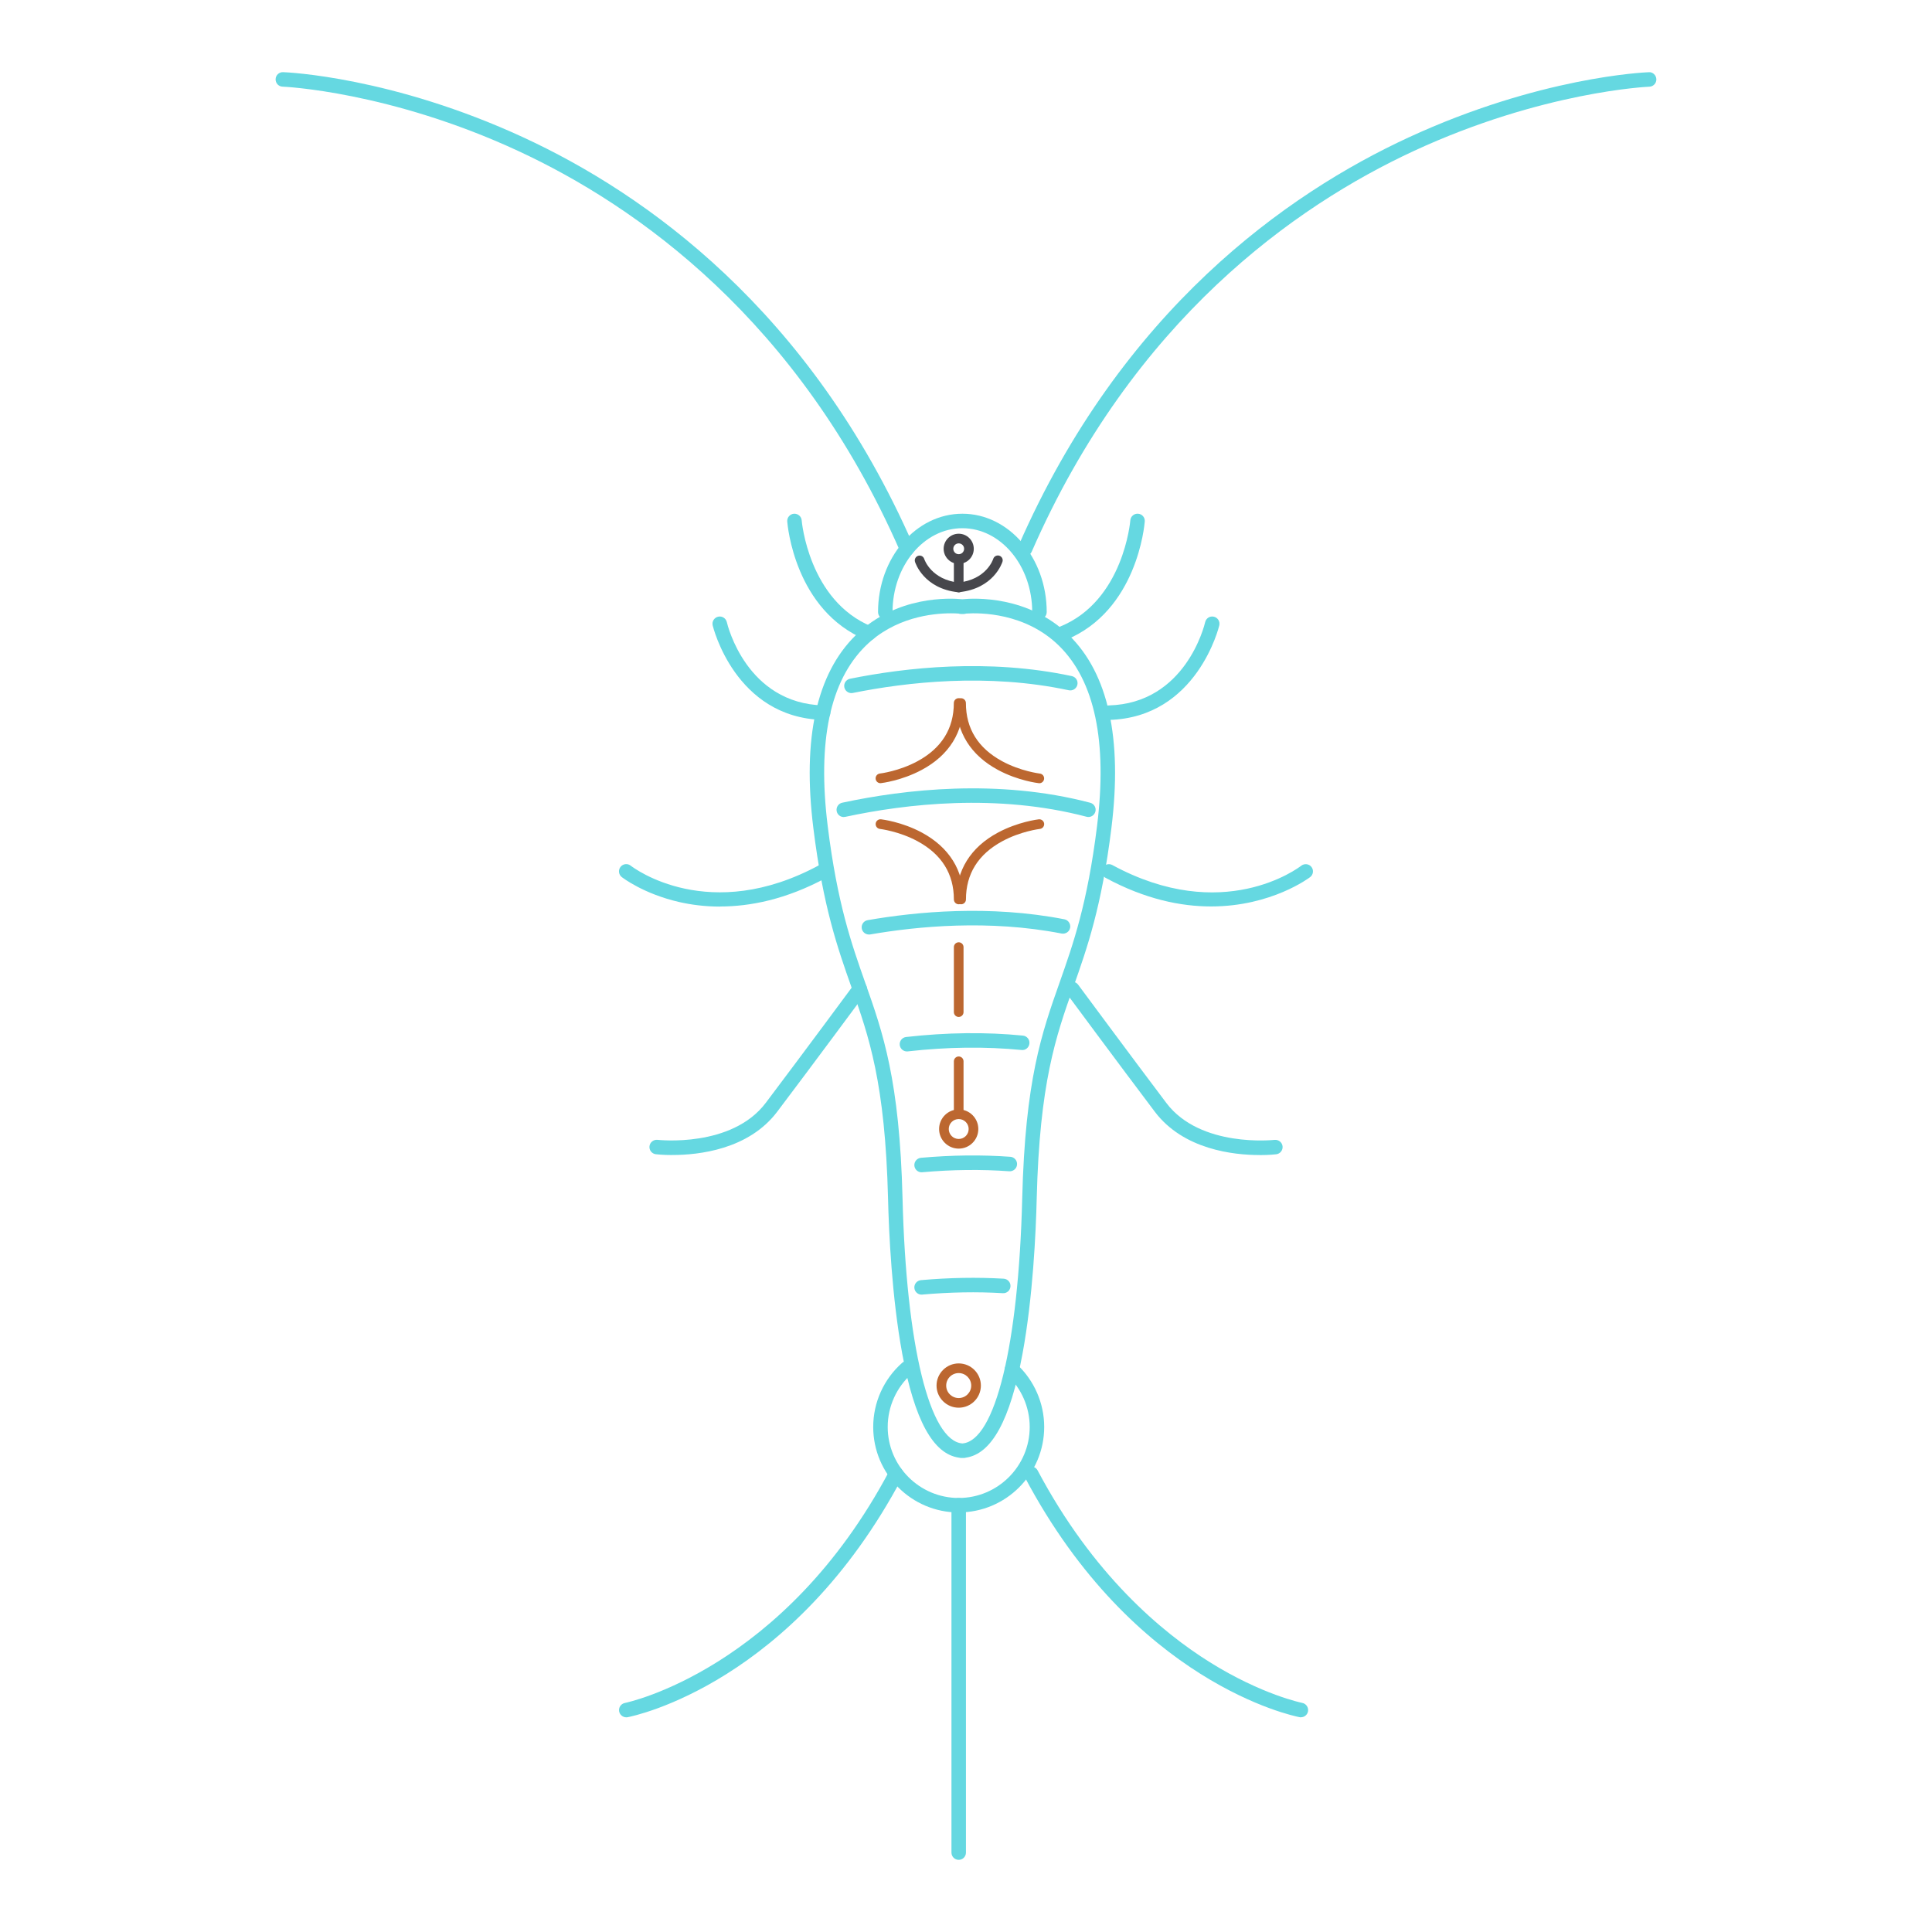<svg viewBox="0 0 400 400" xmlns="http://www.w3.org/2000/svg" id="Capa_1">
  <defs>
    <style>
      .cls-1 {
        fill: #65d8e1;
      }

      .cls-2 {
        fill: #bc6730;
      }

      .cls-3 {
        fill: #47474c;
      }
    </style>
  </defs>
  <path d="m215.21,128.22c-.83,0-1.5-.67-1.5-1.5,0-9.57-6.49-17.36-14.46-17.36s-14.46,7.79-14.46,17.36c0,.83-.67,1.5-1.5,1.5s-1.5-.67-1.5-1.5c0-11.23,7.83-20.36,17.46-20.36s17.46,9.13,17.46,20.36c0,.83-.67,1.5-1.5,1.5Z" class="cls-1"></path>
  <path d="m199.52,301.86c-.09,0-.18,0-.27,0-.25,0-.5,0-.73-.07-5.35-.77-9.18-7.81-11.71-21.46-2.16-11.67-2.78-25.16-2.95-32.17-.6-24-3.97-33.57-7.55-43.7-2.9-8.21-5.89-16.69-7.92-33.06-2.29-18.51.66-31.92,8.77-39.87,8.46-8.29,19.61-7.71,22.09-7.46,2.48-.25,13.63-.83,22.09,7.46,8.11,7.95,11.06,21.36,8.77,39.87-2.03,16.37-5.02,24.85-7.92,33.06-3.57,10.13-6.95,19.69-7.55,43.7-.17,7-.79,20.5-2.95,32.17-2.53,13.65-6.37,20.69-11.71,21.46-.14.05-.3.07-.46.07Zm-2.64-174.88c-3.88,0-11.65.83-17.65,6.73-7.39,7.26-10.03,19.82-7.86,37.33,1.99,16.04,4.93,24.38,7.77,32.43,3.66,10.36,7.11,20.14,7.72,44.62.76,30.44,5.61,50.25,12.39,50.76,6.78-.52,11.63-20.33,12.39-50.76.61-24.48,4.06-34.26,7.72-44.62,2.84-8.06,5.78-16.39,7.77-32.43,2.17-17.51-.48-30.07-7.86-37.33-6.99-6.88-16.38-6.87-19.23-6.68-.16.06-.34.09-.52.09h-.55c-.18,0-.36-.03-.52-.09-.4-.03-.94-.05-1.58-.05Z" class="cls-1"></path>
  <path d="m187.77,115.12c-.58,0-1.13-.34-1.38-.9-20.99-48-54.62-71.62-79.13-82.98-26.6-12.33-48.54-13.3-48.76-13.3-.83-.03-1.47-.73-1.44-1.56.03-.83.73-1.47,1.55-1.44.91.03,22.65.98,49.78,13.52,25.03,11.57,59.35,35.63,80.74,84.55.33.76-.01,1.64-.77,1.97-.2.09-.4.13-.6.13Z" class="cls-1"></path>
  <path d="m179.9,132.6c-.19,0-.38-.04-.57-.11-14.77-6.06-16.28-23.77-16.34-24.52-.06-.83.56-1.54,1.38-1.61.82-.05,1.55.55,1.61,1.38.01.17,1.45,16.62,14.49,21.97.77.31,1.13,1.19.82,1.96-.24.58-.8.93-1.39.93Z" class="cls-1"></path>
  <path d="m170.42,149.05s-.03,0-.04,0c-18.24-.48-22.78-19.38-22.83-19.57-.19-.81.32-1.61,1.13-1.8.81-.19,1.61.32,1.8,1.12.16.7,4.1,16.83,19.98,17.25.83.02,1.48.71,1.46,1.54-.02.82-.69,1.46-1.5,1.46Z" class="cls-1"></path>
  <path d="m149.1,187.7c-3.23,0-6.06-.4-8.42-.93-7.42-1.69-11.76-5.04-11.95-5.18-.65-.51-.77-1.45-.26-2.11.51-.65,1.46-.77,2.1-.26.67.52,16.28,12.26,39.11-.14.73-.39,1.64-.12,2.03.6.4.73.12,1.64-.6,2.03-8.4,4.56-15.93,5.97-22.03,5.97Z" class="cls-1"></path>
  <path d="m139.21,239.14c-1.95,0-3.25-.15-3.43-.17-.82-.1-1.41-.84-1.31-1.67.1-.82.86-1.4,1.67-1.31.15.02,15.33,1.7,22.39-7.64,7.58-10.04,18.17-24.36,18.27-24.5.49-.67,1.43-.81,2.1-.31.67.49.81,1.43.31,2.1-.11.14-10.7,14.48-18.29,24.52-5.94,7.87-16.32,8.97-21.7,8.97Z" class="cls-1"></path>
  <path d="m198.49,313.14c-9.76,0-17.7-7.94-17.7-17.7,0-5.08,2.18-9.91,5.99-13.28.62-.55,1.57-.49,2.12.13s.49,1.57-.13,2.12c-3.16,2.79-4.98,6.81-4.98,11.03,0,8.11,6.6,14.7,14.7,14.7s14.7-6.6,14.7-14.7c0-4.08-1.72-8.01-4.71-10.79-.61-.56-.64-1.51-.08-2.12.56-.61,1.51-.64,2.12-.08,3.6,3.34,5.67,8.07,5.67,12.98,0,9.76-7.94,17.7-17.7,17.7Z" class="cls-1"></path>
  <path d="m198.49,385.06c-.83,0-1.5-.67-1.5-1.5v-71.92c0-.83.67-1.5,1.5-1.5s1.5.67,1.5,1.5v71.92c0,.83-.67,1.5-1.5,1.5Z" class="cls-1"></path>
  <path d="m129.66,355.55c-.7,0-1.33-.5-1.47-1.21-.16-.81.37-1.6,1.19-1.76.33-.06,32.92-6.85,54.8-48.15.39-.73,1.3-1.01,2.03-.62.73.39,1.01,1.29.62,2.03-22.59,42.64-55.49,49.42-56.88,49.69-.1.02-.19.03-.29.03Z" class="cls-1"></path>
  <path d="m212.23,115.12c-.2,0-.4-.04-.6-.13-.76-.33-1.11-1.22-.77-1.97,21.39-48.92,55.71-72.98,80.74-84.55,27.13-12.54,48.87-13.49,49.78-13.52.8-.07,1.52.62,1.55,1.44.03.83-.61,1.52-1.44,1.56-.22,0-22.15.98-48.76,13.3-24.51,11.36-58.14,34.97-79.13,82.98-.25.56-.8.9-1.38.9Z" class="cls-1"></path>
  <path d="m220.1,132.6c-.59,0-1.15-.35-1.39-.93-.31-.77.05-1.64.82-1.96,13.08-5.36,14.48-21.8,14.49-21.97.06-.83.79-1.45,1.61-1.38.83.06,1.45.78,1.38,1.61-.06.75-1.57,18.46-16.34,24.52-.19.08-.38.11-.57.11Z" class="cls-1"></path>
  <path d="m229.58,149.05c-.81,0-1.48-.65-1.5-1.46-.02-.83.63-1.52,1.46-1.54,15.89-.42,19.82-16.56,19.98-17.25.19-.81.99-1.31,1.8-1.12.81.19,1.31.99,1.12,1.8-.04.19-4.59,19.09-22.83,19.57-.01,0-.03,0-.04,0Z" class="cls-1"></path>
  <path d="m250.74,187.67c-6.25,0-13.67-1.49-21.87-5.94-.73-.4-1-1.31-.6-2.03.4-.73,1.31-1,2.03-.6,22.85,12.4,38.46.64,39.12.13.65-.5,1.6-.39,2.1.26.51.65.39,1.59-.26,2.1-.12.09-7.98,6.08-20.52,6.08Z" class="cls-1"></path>
  <path d="m260.79,239.14c-5.38,0-15.76-1.11-21.7-8.97-7.59-10.05-18.19-24.38-18.29-24.52-.49-.67-.35-1.61.31-2.1.67-.49,1.61-.35,2.1.31.11.14,10.69,14.46,18.27,24.5,7.05,9.33,22.23,7.65,22.39,7.64.81-.09,1.57.49,1.67,1.31.1.82-.49,1.57-1.31,1.67-.18.02-1.48.17-3.43.17Z" class="cls-1"></path>
  <path d="m269.34,355.55c-.09,0-.19,0-.29-.03-1.39-.27-34.29-7.05-56.88-49.69-.39-.73-.11-1.64.62-2.03.73-.39,1.64-.11,2.03.62,11.44,21.58,25.72,33.52,35.69,39.74,10.81,6.74,19.03,8.39,19.11,8.41.81.16,1.34.95,1.19,1.76-.14.72-.77,1.21-1.47,1.21Z" class="cls-1"></path>
  <path d="m176.28,143.5c-.7,0-1.32-.49-1.47-1.2-.16-.81.36-1.6,1.17-1.77,11.39-2.3,28.6-4.26,45.93-.55.81.17,1.33.97,1.15,1.78-.17.81-.98,1.32-1.78,1.15-16.83-3.6-33.61-1.68-44.71.56-.1.02-.2.03-.3.03Z" class="cls-1"></path>
  <path d="m174.69,169.16c-.69,0-1.31-.48-1.46-1.19-.17-.81.34-1.61,1.15-1.78,12.89-2.76,32.26-5.01,51.34.01.8.21,1.28,1.03,1.07,1.83-.21.8-1.03,1.29-1.83,1.07-18.5-4.87-37.38-2.68-49.95.02-.11.02-.21.03-.32.03Z" class="cls-1"></path>
  <path d="m179.9,193.48c-.72,0-1.35-.51-1.48-1.24-.14-.82.4-1.59,1.22-1.73,10.04-1.75,25.26-3.2,40.73-.18.81.16,1.34.95,1.19,1.76s-.95,1.34-1.76,1.19c-15.02-2.93-29.85-1.51-39.65.19-.09.02-.17.02-.26.02Z" class="cls-1"></path>
  <path d="m187.77,217.69c-.75,0-1.4-.57-1.49-1.33-.09-.82.5-1.57,1.32-1.66,8.41-.95,16.55-1.05,24.19-.29.82.08,1.43.82,1.34,1.64-.08.82-.81,1.45-1.64,1.34-7.43-.73-15.36-.64-23.55.29-.06,0-.11,0-.17,0Z" class="cls-1"></path>
  <path d="m190.8,242.71c-.77,0-1.42-.59-1.49-1.37-.07-.83.54-1.55,1.36-1.63,6.37-.57,12.59-.64,18.51-.21.83.06,1.45.78,1.39,1.61s-.79,1.44-1.61,1.39c-5.75-.42-11.81-.35-18.02.2-.04,0-.09,0-.13,0Z" class="cls-1"></path>
  <path d="m190.8,268.04c-.77,0-1.42-.59-1.49-1.37-.07-.83.54-1.55,1.36-1.63,5.87-.52,11.64-.62,17.13-.3.83.05,1.46.76,1.41,1.59-.05.83-.75,1.47-1.59,1.41-5.34-.32-10.96-.22-16.69.29-.04,0-.09,0-.13,0Z" class="cls-1"></path>
  <path d="m198.49,291.45c-2.53,0-4.59-2.06-4.59-4.58s2.06-4.59,4.59-4.59,4.59,2.06,4.59,4.59-2.06,4.58-4.59,4.58Zm0-7.17c-1.43,0-2.59,1.16-2.59,2.59s1.16,2.58,2.59,2.58,2.59-1.16,2.59-2.58-1.16-2.59-2.59-2.59Z" class="cls-2"></path>
  <path d="m198.49,237.81c-2.24,0-4.06-1.82-4.06-4.06s1.82-4.06,4.06-4.06,4.06,1.82,4.06,4.06-1.82,4.06-4.06,4.06Zm0-6.12c-1.14,0-2.06.92-2.06,2.06s.92,2.06,2.06,2.06,2.06-.92,2.06-2.06-.92-2.06-2.06-2.06Z" class="cls-2"></path>
  <path d="m198.49,187.22c-.55,0-1-.45-1-1,0-5.3-2.53-9.35-7.52-12.05-3.84-2.08-7.75-2.54-7.79-2.55-.55-.06-.94-.56-.88-1.11.06-.55.55-.94,1.11-.88.17.02,4.29.5,8.46,2.75,5.64,3.04,8.63,7.82,8.63,13.84,0,.55-.45,1-1,1Z" class="cls-2"></path>
  <path d="m198.98,187.22c-.55,0-1-.45-1-1,0-6.02,2.98-10.81,8.63-13.84,4.17-2.24,8.29-2.73,8.46-2.75.55-.05,1.04.33,1.11.88.06.55-.33,1.04-.88,1.11-.04,0-3.96.47-7.79,2.55-4.99,2.7-7.52,6.76-7.52,12.05,0,.55-.45,1-1,1Z" class="cls-2"></path>
  <path d="m215.18,162.15s-.08,0-.11,0c-.17-.02-4.29-.5-8.46-2.75-5.64-3.04-8.63-7.82-8.63-13.84,0-.55.45-1,1-1s1,.45,1,1c0,5.3,2.53,9.35,7.52,12.05,3.84,2.08,7.75,2.54,7.79,2.55.55.06.94.56.88,1.11-.06.51-.49.89-.99.89Z" class="cls-2"></path>
  <path d="m182.28,162.15c-.5,0-.93-.38-.99-.89-.06-.55.33-1.04.88-1.11.04,0,3.96-.47,7.79-2.55,4.99-2.7,7.52-6.76,7.52-12.05,0-.55.45-1,1-1s1,.45,1,1c0,6.02-2.98,10.81-8.63,13.84-4.17,2.24-8.29,2.73-8.46,2.75-.04,0-.08,0-.11,0Z" class="cls-2"></path>
  <path d="m198.49,210.55c-.55,0-1-.45-1-1v-13.46c0-.55.45-1,1-1s1,.45,1,1v13.46c0,.55-.45,1-1,1Z" class="cls-2"></path>
  <path d="m198.49,231.19c-.55,0-1-.45-1-1v-10.46c0-.55.45-1,1-1s1,.45,1,1v10.46c0,.55-.45,1-1,1Z" class="cls-2"></path>
  <path d="m198.49,122.62s-.07,0-.1,0c-7.14-.74-8.88-6.08-8.95-6.3-.16-.53.13-1.09.66-1.25.53-.16,1.08.13,1.25.65.06.19,1.47,4.31,7.25,4.92.55.06.95.55.89,1.1-.05.51-.49.9-.99.9Z" class="cls-3"></path>
  <path d="m198.49,122.62c-.51,0-.94-.38-.99-.9-.06-.55.34-1.04.89-1.1,5.79-.6,7.2-4.74,7.25-4.92.17-.52.73-.81,1.26-.65.52.17.82.72.65,1.25-.07.23-1.81,5.56-8.95,6.3-.04,0-.07,0-.1,0Z" class="cls-3"></path>
  <path d="m198.49,121.66c-.55,0-1-.45-1-1v-4.65c0-.55.45-1,1-1s1,.45,1,1v4.65c0,.55-.45,1-1,1Z" class="cls-3"></path>
  <path d="m198.49,116.74c-1.72,0-3.12-1.4-3.12-3.12s1.4-3.12,3.12-3.12,3.12,1.4,3.12,3.12-1.4,3.12-3.12,3.12Zm0-4.24c-.62,0-1.12.5-1.12,1.12s.5,1.12,1.12,1.12,1.12-.5,1.12-1.12-.5-1.12-1.12-1.12Z" class="cls-3"></path>
</svg>